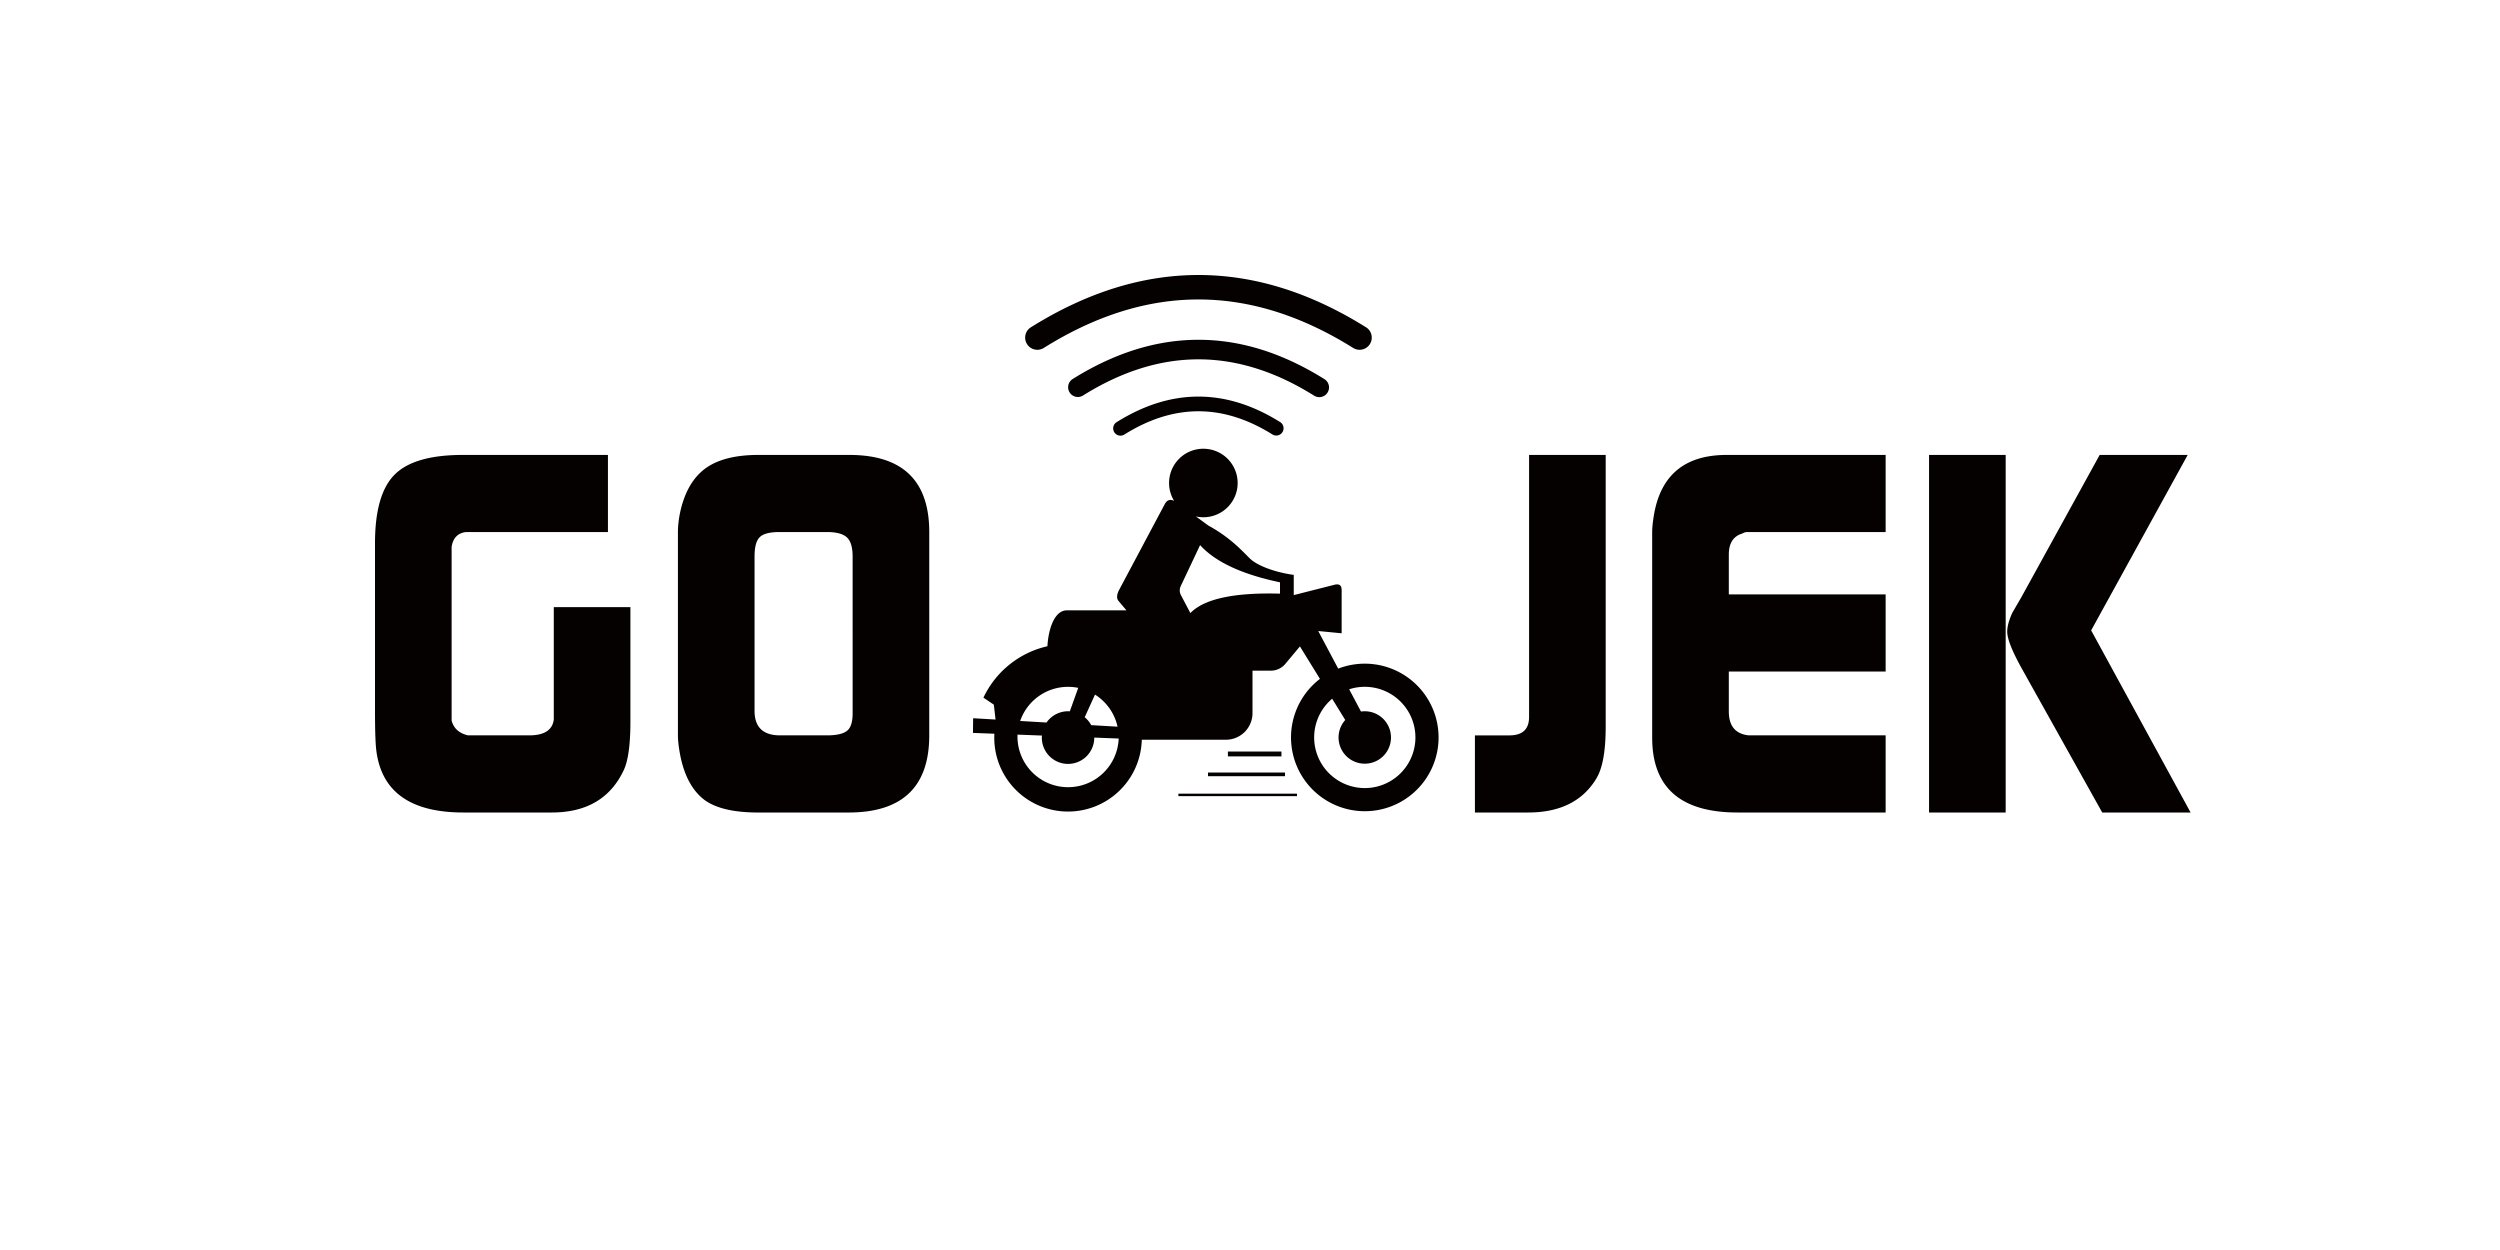 <svg xmlns="http://www.w3.org/2000/svg" width="200" height="100" viewBox="0 0 200 100">
  <path fill="#050101" fill-rule="nonzero" d="M30 56.909V43.464c0-2.616.524-4.448 1.573-5.497 1.05-1.049 2.868-1.573 5.456-1.573h11.606v6.17h-11.36c-.655.082-1.036.477-1.145 1.186v13.894c.163.627.6 1.022 1.308 1.185h4.904c1.198 0 1.852-.422 1.961-1.266v-8.991h6.13v9.154c0 1.825-.177 3.12-.531 3.882C48.839 63.87 46.919 65 44.14 65h-7.07c-4.168 0-6.484-1.607-6.947-4.822-.082-.545-.123-1.635-.123-3.27zm24.234-14.344c0-.464.054-.968.163-1.513.354-1.689 1.063-2.901 2.118-3.637.981-.68 2.37-1.021 4.162-1.021h7.26c4.27 0 6.403 2.057 6.403 6.17V58.83c0 4.114-2.152 6.171-6.457 6.171H60.65c-1.88 0-3.283-.313-4.21-.947-1.035-.742-1.716-1.989-2.043-3.746-.109-.599-.163-1.096-.163-1.478V42.565zm6.13 14.303c0 1.307.68 1.961 2.043 1.961h3.76c.735 0 1.26-.115 1.573-.347.313-.232.47-.702.47-1.41V44.526c0-.735-.15-1.246-.456-1.532-.3-.286-.838-.43-1.608-.43h-3.8c-.77 0-1.294.137-1.567.41-.28.272-.415.79-.415 1.552v12.342zM117.994 65v-6.17h2.765c1.043 0 1.567-.491 1.567-1.472V36.394h6.13v21.74c0 1.935-.245 3.31-.736 4.128-1.09 1.825-2.915 2.738-5.476 2.738h-4.25zm14.18-5.98V42.565c0-.327.042-.743.123-1.26.518-3.277 2.466-4.911 5.844-4.911h12.71v6.17h-11.116c-.082 0-.204.041-.367.123-.71.218-1.063.777-1.063 1.676v3.187h12.546v6.171h-12.546v3.188c0 1.171.531 1.811 1.594 1.92h10.952V65H139c-4.55 0-6.825-1.995-6.825-5.98zm22.15 5.98h6.13V36.394h-6.13V65zm7.397-17.246l6.253-11.36h7.042l-7.723 14.037L175.248 65h-7.07l-6.416-11.483c-.79-1.417-1.185-2.411-1.185-2.984 0-.408.136-.912.409-1.512l.735-1.267zM96.265 35.9a2.74 2.74 0 1 1-.595 5.413l.997.73c1.705.932 2.624 1.94 3.313 2.627.557.557 1.97 1.111 3.52 1.32v1.618l3.262-.828c.401-.101.574.066.57.44v3.443l-1.873-.181 1.598 3.008a5.902 5.902 0 1 1-1.462.82l-1.601-2.598-1.167 1.397a1.502 1.502 0 0 1-1.19.543H100.2v3.404a2.129 2.129 0 0 1-2.123 2.123h-6.733a5.902 5.902 0 1 1-11.793-.481l-1.714-.066.014-1.174 1.792.105-.135-1.19-.834-.56a7.495 7.495 0 0 1 5.121-4.114c.057-1.177.485-2.874 1.568-2.874h4.75l-.643-.764c-.153-.194-.132-.494.052-.854l3.65-6.86c.194-.368.455-.42.756-.279a2.74 2.74 0 0 1 2.337-4.169zm6.135 10.686c-3.074-.644-5.183-1.644-6.393-2.977l-1.528 3.236a.824.824 0 0 0-.026.724l.777 1.476c1.107-1.142 3.51-1.654 7.17-1.553v-.906zM81.614 57.678l2.109.123a2.094 2.094 0 0 1 1.863-.895l.672-1.877a4.052 4.052 0 0 0-4.644 2.65zm5.681.333l2.108.123a4.055 4.055 0 0 0-1.803-2.566l-.823 1.81c.212.175.388.39.518.633zm2.2 1.071l-1.954-.075a2.097 2.097 0 1 1-4.187-.162l-1.953-.076a4.05 4.05 0 0 0 8.094.313zm19.687-2.181a2.097 2.097 0 1 1-1.562.698l-1.047-1.7a4.05 4.05 0 1 0 1.361-.756l.945 1.78c.099-.015.2-.022.303-.022zM89.948 34.764a.584.584 0 0 1-.62-.99c2.178-1.364 4.36-2.047 6.548-2.047 2.189 0 4.371.683 6.548 2.047a.584.584 0 0 1-.619.99c-1.982-1.241-3.958-1.862-5.929-1.862-1.97 0-3.947.62-5.928 1.862zm-3.328-3.11c3.093-1.938 6.178-2.907 9.256-2.907 3.078 0 6.164.97 9.257 2.908a.779.779 0 0 0 .826-1.321c-3.354-2.101-6.714-3.152-10.083-3.152-3.368 0-6.729 1.05-10.082 3.152a.779.779 0 0 0 .826 1.32zm-3.144-3.803a.974.974 0 0 1-1.032-1.651c4.468-2.8 8.946-4.2 13.432-4.2 4.487 0 8.965 1.4 13.433 4.2a.974.974 0 0 1-1.032 1.651c-4.143-2.596-8.276-3.894-12.4-3.894-4.125 0-8.258 1.298-12.401 3.894zm14.756 32.663h4.284v-.391h-4.284v.39zm-1.592 1.582h6.161v-.294h-6.16v.294zm-2.368 1.595h9.487v-.196h-9.487v.196z"/>
</svg>
